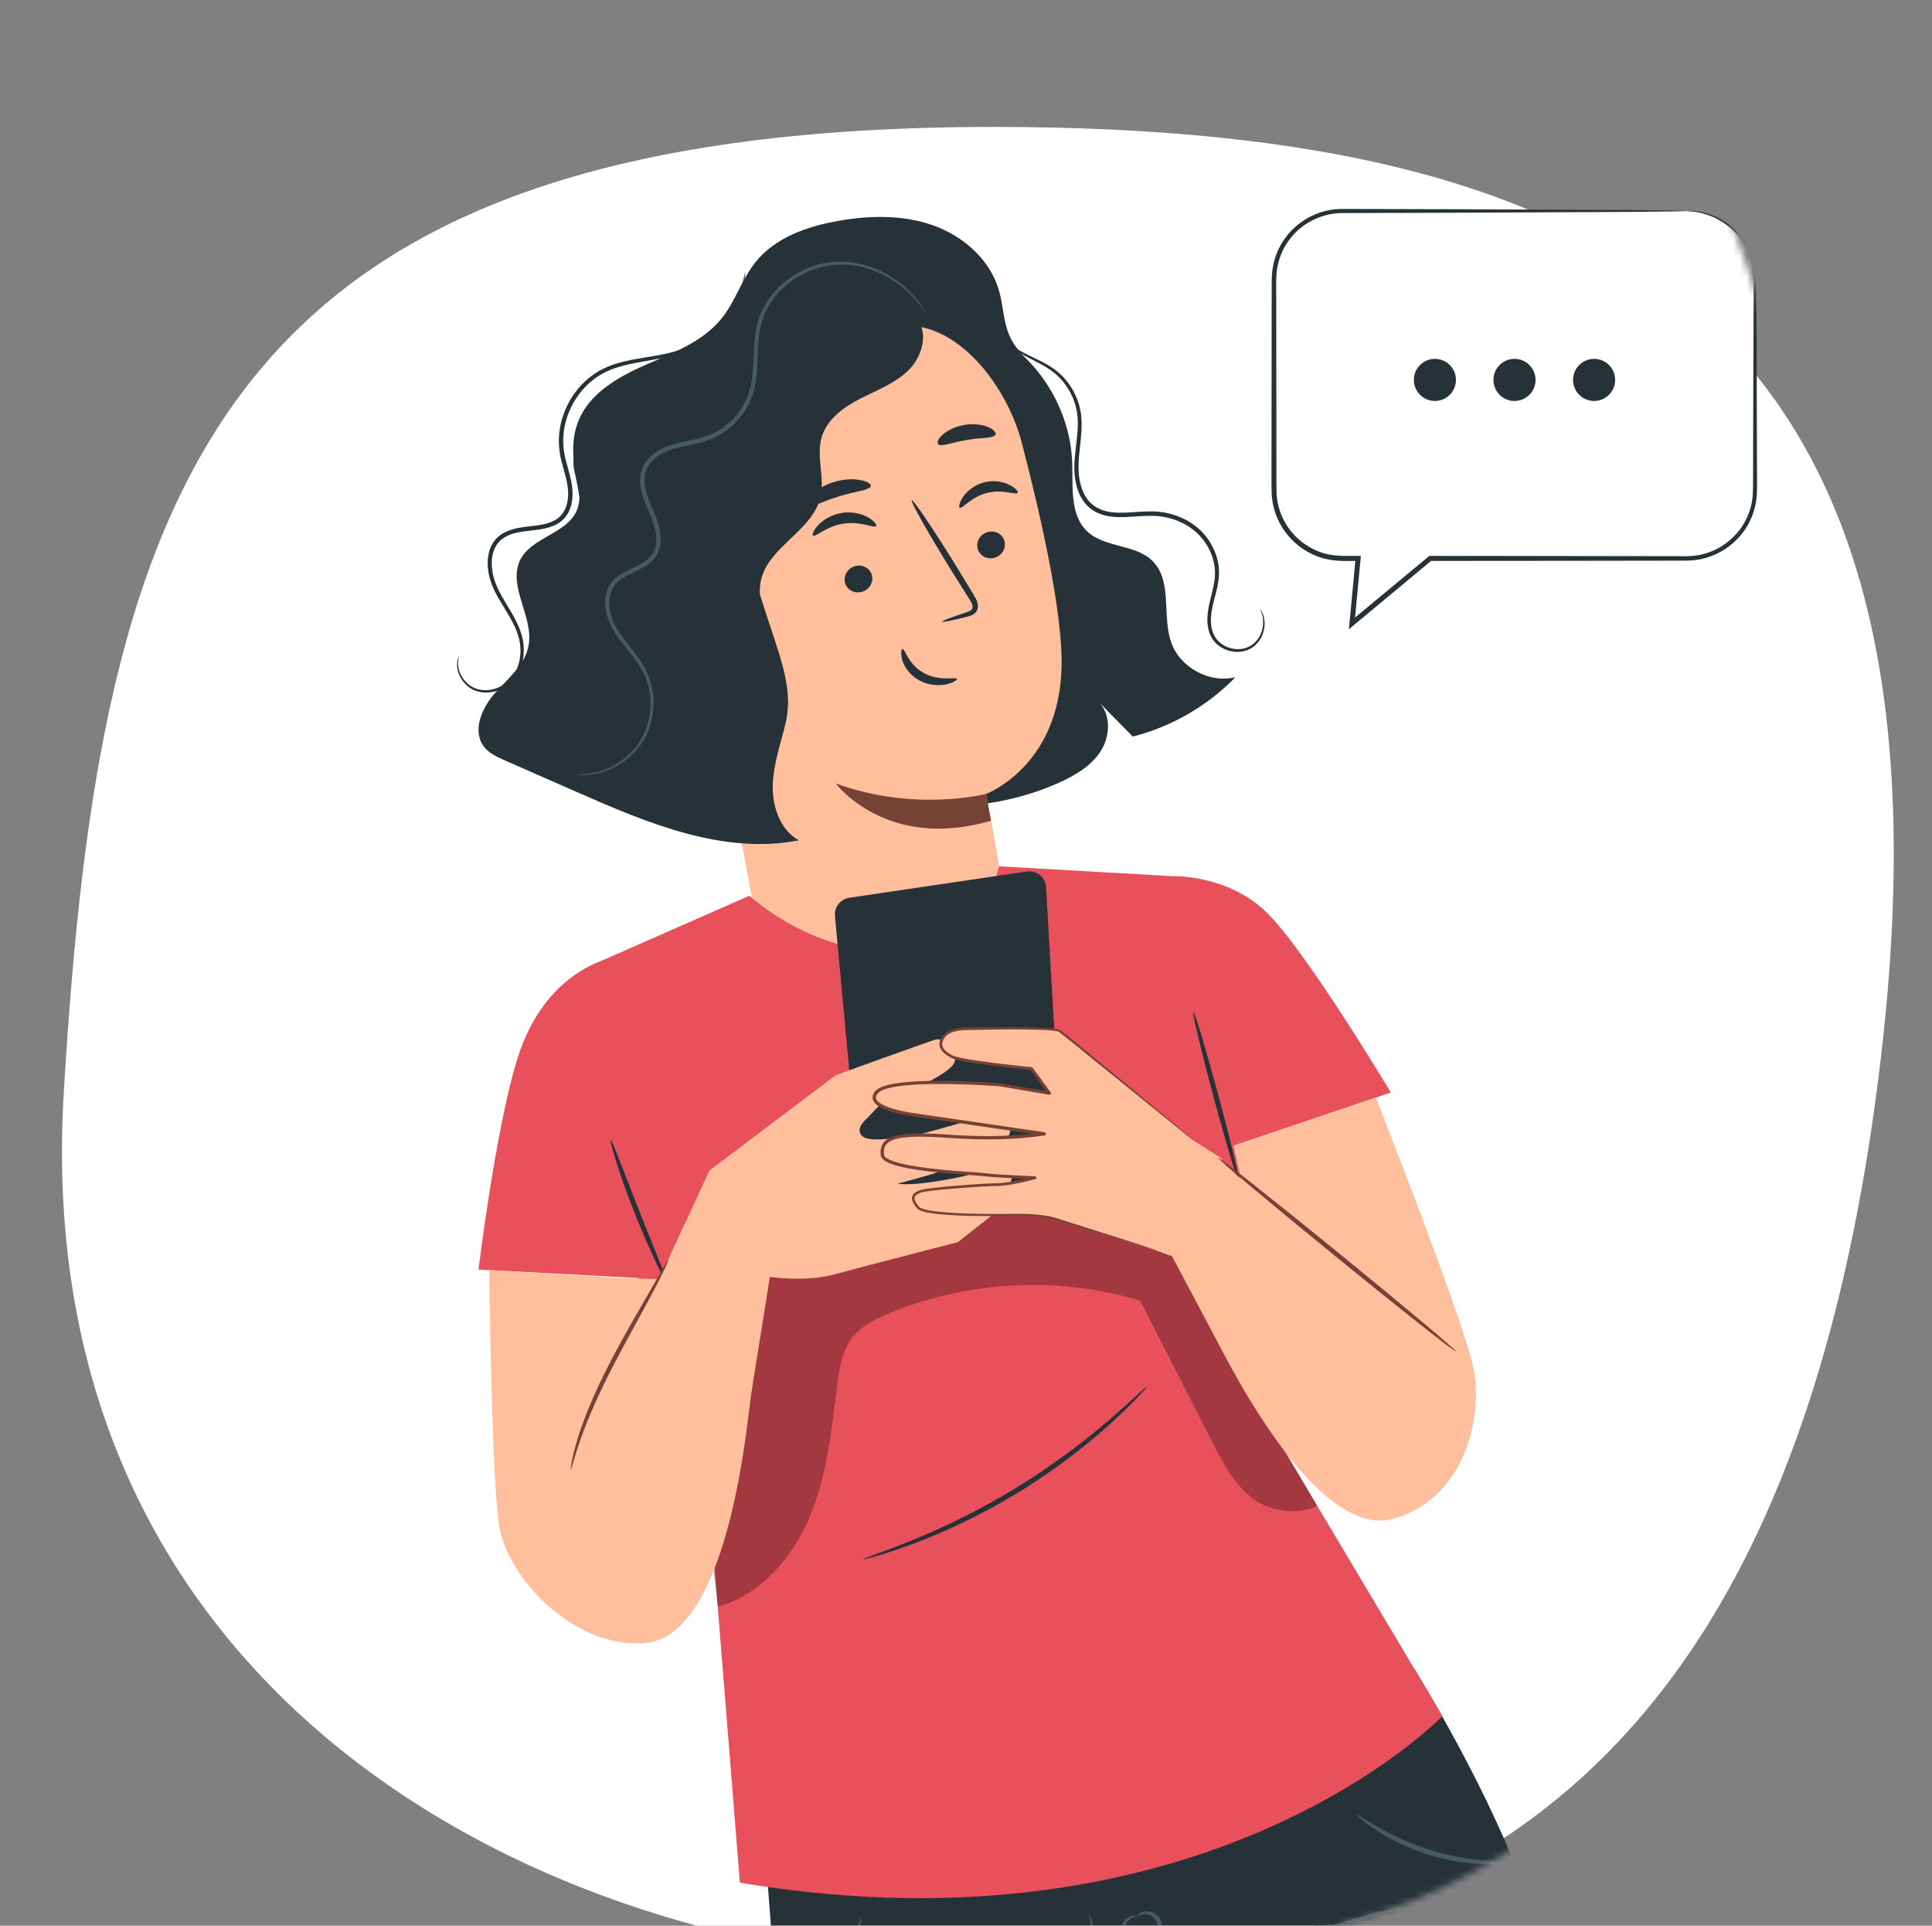 <svg width="297" height="296" viewBox="0 0 297 296" fill="none" xmlns="http://www.w3.org/2000/svg">
<rect x="0" y="0" width="297" height="296" fill="#808080" stroke="none"/>
<g clip-path="url(#clip0_830_10539)">
<path d="M152.974 19.51C33.201 19.431 15.398 74.252 9.799 167.989C4.201 261.727 85.535 302.414 153.972 302.143C222.408 301.873 276.127 273.863 289.169 162.375C302.21 50.888 249.072 19.571 152.974 19.51Z" fill="white"/>
<mask id="mask0_830_10539" style="mask-type:alpha" maskUnits="userSpaceOnUse" x="5" y="-82" width="281" height="384">
<path d="M140.369 -81.685C21.248 -81.763 11.097 83.306 5.528 176.701C-0.04 270.097 83.266 301.91 151.329 301.641C225.525 302.281 270.406 282.189 283.376 171.107C296.347 60.026 235.944 -81.624 140.369 -81.685Z" fill="white"/>
</mask>
<g mask="url(#mask0_830_10539)">
<path d="M259.29 32.428H206.353C200.548 32.428 195.844 37.133 195.844 42.937V75.324C195.844 81.127 200.549 85.833 206.353 85.833H208.781L207.839 95.819L219.862 85.833H259.29C265.093 85.833 269.799 81.127 269.799 75.324V42.937C269.799 37.133 265.093 32.428 259.29 32.428Z" fill="white"/>
<path d="M259.287 32.428C259.287 32.416 259.462 32.413 259.811 32.419C260.159 32.407 260.673 32.459 261.348 32.562C262.664 32.803 264.695 33.436 266.624 35.235C267.577 36.128 268.482 37.311 269.125 38.782C269.773 40.249 270.04 42.034 269.994 43.882C270.01 47.586 270.028 51.807 270.049 56.491C270.062 61.183 270.079 66.337 270.095 71.893C270.08 73.293 270.144 74.676 270.064 76.161C269.956 77.638 269.538 79.12 268.814 80.473C267.365 83.172 264.646 85.303 261.44 85.956C259.817 86.284 258.197 86.144 256.59 86.18C254.97 86.183 253.329 86.184 251.67 86.187C248.349 86.192 244.949 86.196 241.48 86.201C234.537 86.207 227.312 86.212 219.86 86.218L220.105 86.131C216.266 89.322 212.208 92.693 208.084 96.121L207.363 96.721L207.451 95.788C207.605 94.16 207.77 92.407 207.937 90.647C208.093 88.987 208.25 87.335 208.394 85.801L208.78 86.226C207.718 86.21 206.708 86.262 205.615 86.189C204.54 86.111 203.468 85.903 202.47 85.501C200.458 84.744 198.712 83.365 197.486 81.644C196.257 79.922 195.55 77.849 195.483 75.769C195.441 73.731 195.473 71.76 195.465 69.78C195.474 61.886 195.482 54.281 195.489 47.044C195.491 46.14 195.492 45.24 195.494 44.348C195.492 43.464 195.48 42.564 195.581 41.65C195.817 39.85 196.46 38.115 197.502 36.685C199.541 33.773 202.96 32.121 206.266 32.12C212.684 32.134 218.657 32.149 224.109 32.163C234.975 32.215 243.761 32.255 249.871 32.285C252.876 32.316 255.223 32.34 256.858 32.356C257.628 32.373 258.229 32.385 258.673 32.394C259.078 32.402 259.287 32.416 259.287 32.428C259.287 32.441 259.077 32.453 258.669 32.467C258.225 32.475 257.623 32.489 256.854 32.504C255.218 32.52 252.873 32.544 249.866 32.575C243.755 32.603 234.971 32.645 224.104 32.697C218.654 32.714 212.683 32.73 206.267 32.749C203.154 32.766 199.952 34.331 198.047 37.071C197.074 38.414 196.479 40.042 196.263 41.727C196.109 43.401 196.225 45.251 196.192 47.039C196.199 54.276 196.208 61.88 196.216 69.775C196.226 71.743 196.198 73.757 196.241 75.735C196.305 77.671 196.963 79.595 198.107 81.194C199.248 82.793 200.874 84.074 202.741 84.775C204.607 85.566 206.659 85.446 208.775 85.447H209.201L209.161 85.87C209.016 87.404 208.86 89.055 208.704 90.716C208.537 92.476 208.372 94.228 208.218 95.856L207.585 95.521C211.712 92.096 215.771 88.728 219.612 85.539L219.719 85.451H219.857C227.308 85.457 234.534 85.463 241.477 85.469C244.946 85.474 248.346 85.478 251.667 85.483C253.327 85.486 254.967 85.487 256.587 85.49C258.212 85.463 259.818 85.597 261.305 85.297C264.311 84.695 266.875 82.704 268.251 80.171C268.936 78.901 269.337 77.507 269.444 76.115C269.528 74.724 269.472 73.273 269.495 71.894C269.511 66.338 269.528 61.184 269.541 56.492C269.562 51.809 269.58 47.587 269.595 43.884C269.657 42.037 269.42 40.359 268.813 38.914C268.208 37.482 267.346 36.32 266.432 35.434C264.582 33.649 262.608 32.983 261.316 32.702C260 32.434 259.284 32.484 259.287 32.428Z" fill="#263238"/>
<path d="M223.818 58.397C223.818 60.184 222.369 61.633 220.582 61.633C218.795 61.633 217.346 60.184 217.346 58.397C217.346 56.61 218.795 55.161 220.582 55.161C222.369 55.161 223.818 56.61 223.818 58.397Z" fill="#263238"/>
<path d="M236.054 58.397C236.054 60.184 234.605 61.633 232.818 61.633C231.031 61.633 229.582 60.184 229.582 58.397C229.582 56.61 231.031 55.161 232.818 55.161C234.605 55.161 236.054 56.61 236.054 58.397Z" fill="#263238"/>
<path d="M248.292 58.397C248.292 60.184 246.843 61.633 245.056 61.633C243.269 61.633 241.82 60.184 241.82 58.397C241.82 56.61 243.269 55.161 245.056 55.161C246.843 55.161 248.292 56.61 248.292 58.397Z" fill="#263238"/>
<path d="M153.627 51.855C160.194 55.904 164.532 63.348 164.821 71.058C164.961 74.803 164.425 79.157 167.167 81.712C169.88 84.242 174.565 83.62 177.187 86.242C180.275 89.329 178.599 94.647 180.052 98.766C181.416 102.632 185.94 105.075 189.921 104.096C185.63 108.509 180.1 111.705 174.134 113.219C172.355 111.409 170.577 109.598 168.797 107.786C170.8 109.672 170.715 113.057 169.254 115.389C167.793 117.721 165.293 119.188 162.783 120.315C150.789 125.698 136.254 125.022 124.812 118.551" fill="#263238"/>
<path d="M87.622 92.689C88.224 89.736 89.481 86.92 89.77 83.919C90.389 77.473 86.508 70.743 88.907 64.727C90.615 60.446 95.017 57.938 99.239 56.086C103.461 54.235 108.026 52.55 110.92 48.962C113.042 46.33 114.031 42.928 116.144 40.289C119.156 36.529 124.044 34.809 128.787 33.965C133.658 33.098 138.785 32.986 143.447 34.642C148.108 36.3 152.242 39.942 153.587 44.704C154.242 47.026 154.237 49.538 155.246 51.73C156.353 54.139 158.546 55.862 160.027 58.062C163.159 62.711 162.538 69.528 158.615 73.534L129.945 120.92C123.177 124.407 105.662 123.149 99.591 118.555C93.522 113.961 86.103 100.149 87.622 92.689Z" fill="#263238"/>
<path d="M157.091 68.112C154.566 58.394 145.708 47.587 136.108 50.524L106.998 64.191C104.081 65.083 102.331 68.058 102.972 71.041L116.585 143.212C116.538 143.233 118.11 143.604 116.585 143.212C116.189 143.111 115.899 143.575 116.167 143.884C120.412 148.746 140.239 169.853 157.118 160.768C160.89 158.738 155.09 146.786 155.02 142.119L153.136 130.394C152.052 124.422 151.577 121.978 151.592 122.032C151.592 122.032 163.755 117.51 163.182 100.608C162.897 92.2 159.898 78.908 157.091 68.112Z" fill="#FFBF9D"/>
<path d="M154.431 83.241C154.685 84.345 153.962 85.469 152.814 85.756C151.668 86.042 150.532 85.384 150.278 84.281C150.023 83.177 150.747 82.052 151.892 81.766C153.04 81.477 154.176 82.138 154.431 83.241Z" fill="#263238"/>
<path d="M134.048 88.48C134.303 89.584 133.579 90.708 132.431 90.996C131.286 91.281 130.149 90.623 129.895 89.52C129.64 88.416 130.364 87.291 131.509 87.005C132.657 86.717 133.793 87.379 134.048 88.48Z" fill="#263238"/>
<path d="M156.442 75.744C156.256 76.16 154.138 75.138 151.708 75.783C149.27 76.386 147.887 78.305 147.528 78.028C147.355 77.909 147.472 77.217 148.066 76.358C148.649 75.504 149.778 74.526 151.296 74.137C152.813 73.75 154.266 74.063 155.181 74.534C156.114 75.003 156.539 75.555 156.442 75.744Z" fill="#263238"/>
<path d="M134.687 80.862C134.437 81.254 132.331 80.067 129.687 80.487C127.036 80.865 125.329 82.625 124.987 82.324C124.822 82.192 125.029 81.525 125.77 80.733C126.497 79.945 127.813 79.087 129.463 78.837C131.113 78.59 132.607 79.025 133.512 79.565C134.434 80.107 134.812 80.686 134.687 80.862Z" fill="#263238"/>
<path d="M144.847 95.553C144.812 95.427 146.17 94.911 148.394 94.177C148.96 94.006 149.485 93.784 149.506 93.372C149.561 92.928 149.199 92.352 148.788 91.734C147.974 90.441 147.122 89.084 146.227 87.664C142.64 81.859 139.923 77.04 140.159 76.897C140.394 76.754 143.493 81.344 147.079 87.15C147.948 88.584 148.781 89.951 149.573 91.26C149.92 91.874 150.44 92.547 150.312 93.47C150.24 93.931 149.877 94.328 149.525 94.499C149.177 94.683 148.852 94.752 148.571 94.825C146.301 95.394 144.881 95.68 144.847 95.553Z" fill="#263238"/>
<path d="M151.583 122.031C151.583 122.031 140.688 124.88 128.486 120.428C128.486 120.428 136.236 130.867 152.351 126.153L151.583 122.031Z" fill="#754235"/>
<path d="M138.735 99.752C139.099 99.659 139.58 102.115 142.02 103.451C144.458 104.794 147.024 104.01 147.109 104.35C147.173 104.497 146.619 104.94 145.518 105.184C144.442 105.431 142.79 105.389 141.298 104.572C139.808 103.751 138.98 102.432 138.701 101.44C138.408 100.432 138.564 99.769 138.735 99.752Z" fill="#263238"/>
<path d="M133.874 74.696C133.77 75.355 131.454 75.501 128.862 76.336C126.251 77.119 124.262 78.311 123.802 77.826C123.593 77.593 123.854 76.942 124.604 76.178C125.347 75.417 126.607 74.586 128.166 74.101C129.727 73.617 131.234 73.588 132.278 73.794C133.329 73.998 133.913 74.387 133.874 74.696Z" fill="#263238"/>
<path d="M153.024 66.824C152.668 67.426 150.784 67.238 148.637 67.628C146.478 67.953 144.747 68.741 144.225 68.284C143.991 68.059 144.177 67.488 144.875 66.848C145.562 66.212 146.792 65.563 148.272 65.316C149.752 65.071 151.118 65.29 151.965 65.671C152.824 66.054 153.176 66.535 153.024 66.824Z" fill="#263238"/>
<path d="M100.573 67.341C101.829 64.814 104.435 63.287 106.936 61.977C117.716 56.321 129.17 51.956 140.979 49.003C142.755 51.292 141.761 54.802 139.713 56.853C137.667 58.905 134.853 59.946 132.272 61.265C129.691 62.584 127.106 64.456 126.302 67.239C125.446 70.201 126.829 73.431 126.122 76.43C124.907 81.592 118.174 83.988 116.989 89.155C116.092 93.064 118.728 96.812 119.727 100.696C120.859 105.098 119.747 110.016 116.833 113.504C114.533 116.254 111.159 118.037 107.612 118.515C105.153 104.387 102.693 90.26 100.235 76.134C99.725 73.193 99.243 70.015 100.573 67.341Z" fill="#263238"/>
<path d="M76.063 106.569C78.078 104.297 80.692 102.231 81.255 99.248C82.076 94.903 78.139 90.361 79.869 86.291C81.446 82.579 87.297 82.083 88.726 78.313C89.843 75.367 87.91 73.098 88.174 70.593C88.439 68.088 91.657 65.548 94.175 65.554L116.84 91.465C119.732 100.699 122.125 105.516 120.734 111.275C119.972 114.433 118.861 117.553 118.794 120.801C118.727 124.049 119.961 127.578 122.793 129.17C111.287 131.417 99.703 126.594 88.969 121.876C85.182 120.211 81.395 118.548 77.609 116.883C76.426 116.363 75.193 115.805 74.404 114.783C72.548 112.38 74.049 108.84 76.063 106.569Z" fill="#263238"/>
<path d="M88.348 119.061C88.348 119.061 88.778 119.169 89.617 119.157C90.449 119.145 91.703 119.039 93.204 118.484C94.692 117.936 96.458 116.939 97.936 115.187C99.418 113.459 100.478 110.905 100.475 108.016C100.469 106.576 100.198 105.062 99.582 103.606C98.959 102.143 97.957 100.834 96.928 99.539C95.91 98.239 94.809 96.912 94.188 95.317C93.576 93.752 93.351 91.834 94.243 90.321C95.137 88.784 97.059 88.212 98.794 87.268C99.668 86.796 100.55 86.119 101.059 85.149C101.568 84.183 101.649 83.054 101.507 82.012C101.238 79.888 100.108 78.049 99.49 76.115C99.177 75.147 98.986 74.13 99.129 73.151C99.266 72.173 99.769 71.272 100.533 70.603C102.072 69.212 104.189 68.775 106.226 68.358C108.28 67.971 110.392 67.254 112.009 65.906C113.651 64.611 114.889 62.881 115.593 60.995C116.286 59.089 116.388 57.115 116.464 55.256C116.534 53.392 116.579 51.581 117.002 49.904C117.425 48.235 118.244 46.734 119.259 45.473C121.344 42.974 124.166 41.447 126.875 40.91C129.601 40.36 132.182 40.803 134.24 41.58C136.316 42.357 137.926 43.452 139.105 44.472C141.465 46.551 142.246 48.181 142.326 48.116C142.337 48.11 142.287 48.012 142.18 47.827C142.069 47.645 141.924 47.359 141.68 47.021C141.218 46.327 140.451 45.35 139.279 44.274C138.109 43.206 136.489 42.055 134.374 41.224C132.277 40.393 129.624 39.897 126.781 40.438C123.964 40.968 121.023 42.518 118.823 45.114C117.751 46.424 116.878 47.997 116.421 49.758C115.968 51.519 115.916 53.376 115.837 55.231C115.757 57.083 115.639 58.989 114.984 60.77C114.317 62.54 113.145 64.169 111.595 65.385C110.057 66.651 108.135 67.306 106.085 67.697C104.069 68.115 101.799 68.551 100.076 70.1C99.217 70.846 98.608 71.923 98.455 73.056C98.292 74.191 98.514 75.308 98.842 76.323C99.509 78.369 100.6 80.15 100.843 82.102C100.974 83.06 100.897 84.034 100.472 84.844C100.047 85.654 99.305 86.248 98.474 86.701C97.649 87.167 96.745 87.526 95.89 88.011C95.039 88.482 94.205 89.124 93.701 90.002C92.675 91.785 92.975 93.877 93.628 95.536C94.312 97.25 95.46 98.598 96.484 99.89C97.522 101.177 98.498 102.437 99.098 103.814C99.697 105.193 99.971 106.637 99.991 108.018C100.024 110.791 99.04 113.257 97.64 114.942C96.242 116.655 94.546 117.662 93.106 118.235C90.163 119.358 88.326 118.941 88.348 119.061Z" fill="#455A64"/>
<path d="M70.554 100.834C70.554 100.834 70.355 101.145 70.28 101.828C70.203 102.498 70.346 103.573 71.111 104.649C71.501 105.171 72.042 105.698 72.778 106.04C73.507 106.381 74.402 106.538 75.335 106.416C77.186 106.222 79.236 104.858 80.049 102.6C80.466 101.495 80.615 100.24 80.469 98.965C80.319 97.683 79.839 96.422 79.211 95.222C78 92.815 76.045 90.559 75.671 87.627C75.475 86.208 75.631 84.624 76.559 83.48C77.473 82.312 79.041 81.872 80.628 81.675C82.213 81.438 83.972 81.441 85.596 80.575C86.391 80.14 87.075 79.435 87.462 78.596C87.86 77.759 88.01 76.84 88.016 75.936C88.022 74.1 87.401 72.435 87.002 70.821C86.558 69.211 86.473 67.585 86.719 66.005C87.219 62.852 88.971 60.051 91.307 58.29C93.649 56.482 96.543 55.983 99.149 55.523C101.774 55.079 104.306 54.619 106.365 53.517C108.431 52.463 110.022 51.046 111.191 49.644C112.375 48.244 113.124 46.837 113.62 45.656C114.593 43.264 114.578 41.811 114.578 41.811C114.493 41.79 114.406 43.234 113.377 45.55C112.853 46.695 112.086 48.053 110.903 49.396C109.735 50.744 108.163 52.093 106.151 53.087C104.152 54.123 101.694 54.544 99.055 54.966C96.448 55.405 93.441 55.882 90.932 57.788C88.454 59.637 86.603 62.568 86.062 65.9C85.794 67.558 85.889 69.33 86.347 70.986C86.759 72.64 87.349 74.265 87.337 75.931C87.359 77.587 86.694 79.243 85.269 79.982C83.87 80.744 82.165 80.777 80.539 81.014C78.929 81.216 77.13 81.69 76.052 83.073C74.971 84.431 74.836 86.198 75.052 87.712C75.26 89.258 75.89 90.678 76.612 91.916C77.327 93.167 78.095 94.316 78.713 95.484C79.336 96.644 79.797 97.837 79.951 99.029C80.101 100.222 79.975 101.4 79.601 102.432C78.874 104.536 77.011 105.817 75.287 106.039C74.426 106.17 73.594 106.042 72.915 105.745C72.233 105.448 71.71 104.971 71.326 104.49C70.572 103.498 70.389 102.483 70.42 101.835C70.444 101.177 70.592 100.845 70.554 100.834Z" fill="#263238"/>
<path d="M193.741 93.673C193.633 93.678 194.498 94.714 194.053 96.714C193.822 97.657 193.192 98.846 191.922 99.441C190.687 100.029 188.856 99.895 187.526 98.767C186.862 98.215 186.416 97.388 186.247 96.45C186.075 95.512 186.148 94.491 186.352 93.46C186.742 91.423 187.754 89.139 187.267 86.598C186.841 84.129 185.286 81.73 182.962 80.293C181.81 79.57 180.498 79.063 179.123 78.804C177.741 78.529 176.308 78.597 174.917 78.686C173.523 78.774 172.155 78.895 170.853 78.73C169.561 78.573 168.344 78.059 167.504 77.147C166.663 76.238 166.203 75.04 165.978 73.841C165.752 72.632 165.76 71.416 165.866 70.225C166.075 67.85 166.51 65.515 166.125 63.311C165.756 61.119 164.691 59.256 163.4 57.907C162.103 56.53 160.544 55.776 159.247 55.146C157.934 54.519 156.814 53.977 155.98 53.404C154.276 52.272 153.873 51.115 153.795 51.178C153.785 51.184 153.81 51.249 153.868 51.376C153.934 51.498 154.005 51.697 154.166 51.918C154.45 52.382 154.985 53.009 155.826 53.62C156.659 54.244 157.783 54.83 159.076 55.486C160.361 56.148 161.84 56.908 163.047 58.236C164.255 59.542 165.241 61.329 165.565 63.399C165.908 65.478 165.473 67.744 165.239 70.169C165.123 71.381 165.101 72.672 165.336 73.957C165.568 75.235 166.057 76.557 167.011 77.598C167.964 78.648 169.369 79.231 170.762 79.398C172.167 79.577 173.57 79.449 174.957 79.364C176.345 79.275 177.699 79.212 178.994 79.468C180.29 79.71 181.523 80.183 182.603 80.856C184.778 82.189 186.23 84.414 186.646 86.706C187.121 89.025 186.193 91.212 185.795 93.352C185.594 94.428 185.524 95.517 185.728 96.547C185.923 97.573 186.451 98.523 187.213 99.132C188.727 100.367 190.724 100.464 192.084 99.782C193.481 99.082 194.105 97.776 194.31 96.77C194.525 95.733 194.339 94.902 194.149 94.394C193.945 93.886 193.741 93.673 193.741 93.673Z" fill="#263238"/>
<path d="M217.425 256.525C217.425 256.525 229.28 275.567 234.807 291.775C240.333 307.982 238.112 347.668 238.112 347.668L180.253 353.334L178.484 337.744L176.662 353.002L115.211 355.55L119.732 312.347L117.257 279.348L217.425 256.525Z" fill="#263238"/>
<path d="M167.4 294.13C167.607 294.078 170.257 303.798 173.317 315.837C176.379 327.882 178.692 337.686 178.485 337.738C178.278 337.79 175.627 328.072 172.565 316.028C169.507 303.988 167.193 294.184 167.4 294.13Z" fill="#455A64"/>
<path d="M215.83 293.208C215.855 293.329 213.905 293.795 210.81 294.727C207.717 295.655 203.496 297.116 199.015 299.157C194.537 301.21 190.67 303.445 187.943 305.177C185.213 306.905 183.584 308.076 183.51 307.978C183.477 307.934 183.849 307.596 184.554 307.02C185.252 306.438 186.306 305.649 187.641 304.719C190.308 302.859 194.171 300.523 198.693 298.453C203.217 296.391 207.512 294.998 210.663 294.2C212.238 293.798 213.525 293.52 214.423 293.372C215.319 293.216 215.82 293.156 215.83 293.208Z" fill="#455A64"/>
<path d="M232.818 286.269C232.827 286.356 231.38 286.607 229.011 286.594C226.647 286.585 223.361 286.223 219.888 285.176C216.418 284.12 213.482 282.598 211.51 281.295C209.531 279.994 208.466 278.981 208.522 278.914C208.659 278.689 213.264 282.403 220.113 284.433C226.936 286.542 232.829 286.006 232.818 286.269Z" fill="#455A64"/>
<path d="M132.374 294.893C132.459 294.899 132.457 295.9 131.821 297.347C131.208 298.797 129.877 300.565 128.09 302.118C126.303 303.668 124.56 304.854 123.366 305.786C122.158 306.703 121.448 307.323 121.368 307.244C121.293 307.175 121.875 306.407 123.015 305.364C124.139 304.309 125.843 303.041 127.579 301.534C129.311 300.027 130.627 298.415 131.331 297.103C132.054 295.798 132.249 294.866 132.374 294.893Z" fill="#455A64"/>
<path d="M174.773 294.622C174.739 294.602 174.819 294.34 175.209 294.075C175.59 293.807 176.327 293.658 177.124 293.955C177.517 294.102 177.933 294.364 178.234 294.798C178.546 295.234 178.673 295.795 178.634 296.37C178.536 297.514 177.748 298.662 176.511 299.149C175.272 299.609 173.914 299.311 173.069 298.528C172.643 298.142 172.375 297.619 172.304 297.098C172.241 296.578 172.362 296.108 172.541 295.73C172.908 294.966 173.537 294.559 173.994 294.48C174.457 294.392 174.698 294.518 174.689 294.555C174.685 294.62 174.441 294.611 174.086 294.768C173.735 294.912 173.282 295.307 173.045 295.944C172.792 296.579 172.864 297.435 173.55 297.996C174.191 298.558 175.297 298.781 176.234 298.424C177.169 298.068 177.827 297.147 177.924 296.3C178.046 295.423 177.534 294.735 176.91 294.459C176.298 294.165 175.698 294.197 175.349 294.343C174.987 294.483 174.823 294.665 174.773 294.622Z" fill="#455A64"/>
<path d="M92.49 147.674L115.2 137.687C115.2 137.687 128.079 149.662 142.985 145.074C151.688 142.396 153.581 133.16 153.581 133.16L180.165 134.673L191.734 185.227L192.109 214.04L221.747 263.773C221.747 263.773 185.578 301.449 113.742 289.393L109.221 233.129C109.221 233.129 98.168 202.988 97.666 192.94C97.165 182.893 97.666 170.837 97.666 170.837L92.49 147.674Z" fill="#E8505B"/>
<path d="M176.264 213.179C176.302 213.217 175.827 213.762 174.935 214.716C174.051 215.678 172.703 217.006 170.98 218.585C167.54 221.746 162.467 225.794 156.366 229.514C150.256 233.222 144.326 235.863 139.937 237.464C137.742 238.268 135.944 238.854 134.684 239.196C133.425 239.549 132.724 239.72 132.709 239.668C132.694 239.617 133.366 239.349 134.591 238.909C135.82 238.48 137.585 237.817 139.741 236.952C144.056 235.229 149.9 232.529 155.964 228.851C162.017 225.161 167.102 221.215 170.617 218.175C172.377 216.658 173.777 215.397 174.722 214.503C175.678 213.616 176.225 213.142 176.264 213.179Z" fill="#263238"/>
<g opacity="0.3">
<path d="M202.488 231.455C199.356 233.029 194.81 232.288 192.147 230.009C189.485 227.731 187.827 224.525 186.234 221.402C182.584 214.248 178.934 207.095 175.284 199.941C162.574 196.088 148.518 196.848 136.297 202.048C134.434 202.842 132.555 203.777 131.246 205.323C129.431 207.465 128.994 210.418 128.653 213.206C127.824 219.973 127.103 226.866 124.469 233.153C121.835 239.44 116.923 245.16 110.35 246.969L106.773 216.458L116.728 192.226L164.646 183.347L184.462 190.787L197.913 223.621L202.488 231.455Z" fill="black"/>
</g>
<path d="M95.233 146.942C95.233 146.942 83.925 148.158 79.417 163.104C76.11 174.07 73.561 195.146 73.561 195.146L101.367 196.626V169.787L95.233 146.942Z" fill="#E8505B"/>
<path d="M180.165 134.675C180.165 134.675 188.538 134.355 194.578 140.119C200.618 145.884 213.807 167.932 213.807 167.932L186.979 176.996L178.381 150.278L180.165 134.675Z" fill="#E8505B"/>
<path d="M93.873 175.228C93.977 175.194 94.482 176.414 95.253 178.397C96.133 180.656 97.148 183.264 98.269 186.142C99.42 189.01 100.461 191.608 101.363 193.858C102.156 195.834 102.622 197.068 102.522 197.114C102.427 197.158 101.785 196.003 100.862 194.078C99.938 192.154 98.745 189.457 97.547 186.428C96.351 183.399 95.377 180.616 94.735 178.581C94.095 176.545 93.775 175.263 93.873 175.228Z" fill="#263238"/>
<path d="M183.458 155.605C183.665 155.55 185.383 161.269 187.298 168.38C189.212 175.492 190.597 181.301 190.39 181.358C190.183 181.413 188.464 175.695 186.549 168.582C184.636 161.47 183.251 155.66 183.458 155.605Z" fill="#263238"/>
<path d="M128.35 140.748L132.091 181.075C132.218 182.442 133.454 183.448 134.874 183.339L160.799 181.379C162.234 181.27 163.327 180.067 163.248 178.682L160.799 136.294C160.714 134.817 159.336 133.742 157.816 133.966L130.6 137.987C129.215 138.193 128.227 139.406 128.35 140.748Z" fill="#263238"/>
<path d="M143.767 159.809C143.086 159.983 128.475 165.268 128.475 165.268L109.054 179.924L101.365 196.625L115.533 213.878L118.353 196.275C118.353 196.275 123.839 197.112 128.362 195.865C132.884 194.62 147.246 190.936 147.246 190.936L154.038 185.587C154.038 185.587 155.766 181.363 155.577 180.31C155.388 179.257 154.067 178.188 152.685 179.306C151.304 180.423 140.832 182.518 138.016 181.936C138.016 181.936 153.15 178.124 154.688 175.353C156.225 172.581 155.229 170.803 152.821 171.235C150.413 171.667 141.882 174.501 139.216 174.761C136.551 175.022 133.267 175.61 132.384 174.463C131.501 173.317 133.282 171.91 133.282 171.91L135.751 169.292C135.751 169.292 146.577 165.393 146.818 162.958C147.059 160.524 144.836 159.535 143.767 159.809Z" fill="#FFBF9D"/>
<path d="M148.754 158.147C148.754 158.147 161.918 157.849 162.867 158.484C163.815 159.116 183.345 175.239 183.345 175.239L187.907 178.134L180.169 193.097L177.914 192.277C177.914 192.277 163.766 187.851 162.144 187.339C160.523 186.826 157.306 186.732 157.306 186.732C157.306 186.732 142.355 187.138 141.11 185.62C139.864 184.103 140.335 183.617 141.365 183.165C142.397 182.712 151.274 182.106 153.277 182.101C155.28 182.097 159.072 181.062 159.072 181.062C159.072 181.062 152.784 180.789 151.333 180.573C149.883 180.357 135.822 179.874 135.62 177.5C135.417 175.126 136.953 173.975 145.822 174.662C154.691 175.35 160.503 174.312 160.503 174.312L140.643 171.378C140.643 171.378 132.677 170.397 134.731 167.886C136.784 165.375 153.725 166.757 153.725 166.757L161.333 168.071L158.568 164.282C158.568 164.282 147.889 163.204 146.412 162.46C144.583 161.539 144.154 160.458 145.188 159.239C146.22 158.023 148.754 158.147 148.754 158.147Z" fill="#FFBF9D"/>
<path d="M211.496 168.711L189.654 176.124L190.747 181.221L186.417 177.185L180.164 193.098C180.164 193.098 185.086 202.309 187.757 207.407C194.911 221.058 205.229 235.92 214.164 233.464C224.883 230.52 228.117 218.225 226.482 210.211C224.993 202.922 211.496 168.711 211.496 168.711Z" fill="#FFBF9D"/>
<path d="M75.203 195.233L95.274 196.455L101.367 196.626L105.327 187.937L116.996 202.827C116.996 202.827 115.609 213.178 114.892 218.888C112.969 234.178 108.505 251.711 99.276 252.541C88.205 253.534 77.991 242.538 76.718 234.458C75.558 227.109 75.203 195.233 75.203 195.233Z" fill="#FFBF9D"/>
<path d="M183.349 175.178C183.349 175.178 183.175 175.01 182.816 174.702C182.44 174.383 181.908 173.933 181.217 173.35C179.786 172.158 177.704 170.426 175.036 168.205C172.336 165.984 169.045 163.276 165.233 160.139C164.752 159.751 164.262 159.356 163.764 158.954C163.516 158.754 163.262 158.553 162.993 158.352C162.652 158.159 162.286 158.141 161.956 158.089C160.603 157.953 159.213 157.925 157.784 157.897C154.923 157.855 151.903 157.88 148.734 157.941H148.749C147.95 157.925 147.148 158.005 146.355 158.265C145.963 158.399 145.571 158.586 145.241 158.875C144.912 159.177 144.672 159.514 144.514 159.935C144.35 160.349 144.391 160.853 144.612 161.244C144.833 161.636 145.166 161.931 145.515 162.177C145.877 162.416 146.221 162.637 146.67 162.783C147.09 162.909 147.509 163.002 147.93 163.085C151.306 163.706 154.856 164.09 158.533 164.486L158.369 164.394C159.225 165.566 160.174 166.864 161.136 168.181L161.377 167.817C158.997 167.408 156.408 166.961 153.769 166.507L153.747 166.504C150.544 166.269 147.26 166.12 143.895 166.133C142.213 166.148 140.51 166.194 138.791 166.383C137.932 166.482 137.07 166.607 136.211 166.848C135.783 166.973 135.351 167.116 134.948 167.386C134.541 167.664 134.208 168.063 134.142 168.596C134.086 169.159 134.471 169.6 134.826 169.872C135.198 170.154 135.606 170.353 136.019 170.526C136.848 170.864 137.709 171.091 138.578 171.281C140.328 171.649 142.099 171.828 143.863 172.112C147.405 172.63 150.996 173.156 154.625 173.688C156.59 173.975 158.54 174.261 160.469 174.542L160.467 174.039C155.913 174.712 151.319 174.742 146.883 174.477C144.662 174.334 142.438 174.152 140.227 174.252C139.125 174.31 138.005 174.401 136.936 174.837C136.413 175.055 135.883 175.421 135.617 175.967C135.353 176.518 135.326 177.066 135.405 177.641C135.48 178 135.737 178.218 135.964 178.383C136.199 178.553 136.449 178.678 136.701 178.782C137.204 178.996 137.718 179.15 138.233 179.279C139.263 179.543 140.298 179.713 141.327 179.866C143.387 180.164 145.427 180.346 147.436 180.5C148.439 180.572 149.434 180.642 150.422 180.713C151.389 180.782 152.381 180.929 153.352 180.971C155.297 181.096 157.205 181.184 159.076 181.264L159.029 180.828C156.902 181.369 154.791 181.903 152.694 181.888C150.569 181.975 148.507 182.125 146.493 182.296C145.487 182.384 144.493 182.476 143.513 182.596C143.023 182.655 142.537 182.721 142.051 182.803C141.808 182.85 141.564 182.895 141.301 182.99C141.076 183.091 140.848 183.202 140.633 183.361C140.42 183.511 140.221 183.773 140.193 184.065C140.161 184.354 140.255 184.604 140.358 184.823C140.462 185.047 140.599 185.239 140.735 185.431L140.949 185.706C141.027 185.791 141.153 185.918 141.262 185.963C142.17 186.403 143.086 186.466 143.981 186.592C147.574 186.957 150.947 186.932 154.063 186.922C154.841 186.91 155.604 186.898 156.351 186.886C157.102 186.855 157.809 186.86 158.525 186.919C159.94 187.021 161.295 187.143 162.497 187.551C167.389 189.048 171.243 190.226 173.893 191.038C175.196 191.428 176.203 191.73 176.903 191.94C177.232 192.035 177.487 192.108 177.677 192.163C177.851 192.211 177.941 192.233 177.944 192.227C177.947 192.221 177.86 192.189 177.689 192.129C177.502 192.067 177.25 191.982 176.925 191.873C176.23 191.648 175.231 191.325 173.938 190.906C171.298 190.068 167.457 188.85 162.583 187.303C160.093 186.499 157.155 186.557 154.064 186.604C150.958 186.598 147.582 186.604 144.032 186.229C143.165 186.111 142.213 186.01 141.469 185.641C141.366 185.592 141.335 185.546 141.257 185.47L141.055 185.208C140.93 185.029 140.803 184.849 140.717 184.658C140.52 184.271 140.52 183.902 140.878 183.663C141.044 183.54 141.25 183.437 141.463 183.343C141.654 183.278 141.884 183.231 142.118 183.187C142.589 183.108 143.07 183.045 143.555 182.989C144.528 182.876 145.518 182.786 146.522 182.701C148.527 182.538 150.593 182.392 152.7 182.313C154.852 182.331 156.999 181.791 159.146 181.252C159.27 181.221 159.346 181.1 159.315 180.981C159.289 180.886 159.203 180.821 159.105 180.816H159.099C157.23 180.731 155.322 180.639 153.386 180.509C152.413 180.466 151.465 180.32 150.46 180.246C149.474 180.173 148.48 180.101 147.478 180.028C145.476 179.872 143.445 179.686 141.405 179.388C140.388 179.235 139.363 179.065 138.364 178.807C137.864 178.682 137.369 178.53 136.908 178.334C136.474 178.142 135.959 177.866 135.898 177.534C135.837 177.102 135.867 176.569 136.069 176.177C136.269 175.769 136.672 175.479 137.135 175.287C138.074 174.901 139.168 174.798 140.242 174.748C142.408 174.653 144.605 174.831 146.839 174.977C151.314 175.247 155.911 175.223 160.554 174.538C160.698 174.517 160.798 174.387 160.779 174.249C160.762 174.136 160.671 174.052 160.561 174.036L160.552 174.035C158.624 173.753 156.671 173.467 154.707 173.18C151.075 172.65 147.483 172.124 143.941 171.606C142.173 171.324 140.395 171.141 138.696 170.785C137.847 170.601 137.006 170.379 136.226 170.06C135.838 169.899 135.463 169.713 135.152 169.476C134.847 169.238 134.619 168.939 134.658 168.633C134.748 167.942 135.551 167.533 136.351 167.326C137.156 167.098 138.001 166.973 138.841 166.876C140.526 166.69 142.218 166.639 143.887 166.625C147.23 166.607 150.511 166.75 153.695 166.979L153.672 166.976C156.311 167.426 158.902 167.867 161.283 168.272C161.413 168.294 161.539 168.211 161.563 168.085C161.577 168.021 161.56 167.959 161.525 167.91C160.56 166.595 159.608 165.299 158.749 164.129C158.71 164.075 158.648 164.042 158.584 164.036C154.919 163.652 151.357 163.274 148.02 162.671C147.606 162.591 147.195 162.5 146.809 162.385C146.453 162.278 146.087 162.054 145.766 161.84C145.117 161.414 144.627 160.74 144.91 160.062C145.156 159.375 145.761 158.86 146.486 158.641C147.201 158.402 147.985 158.318 148.721 158.332H148.731H148.736C151.899 158.259 154.917 158.22 157.77 158.25C159.196 158.271 160.586 158.294 161.909 158.419C162.238 158.467 162.561 158.494 162.792 158.622C163.045 158.819 163.298 159.012 163.547 159.206C164.046 159.603 164.537 159.995 165.02 160.381C168.856 163.488 172.167 166.172 174.884 168.373C177.583 170.56 179.689 172.265 181.137 173.437C181.845 174.005 182.389 174.44 182.775 174.748C183.15 175.04 183.349 175.178 183.349 175.178Z" fill="#754235"/>
<path d="M187.255 177.963C187.127 178.109 195.206 184.892 205.296 193.11C215.391 201.332 223.675 207.877 223.805 207.729C223.933 207.583 215.857 200.802 205.762 192.58C195.671 184.362 187.383 177.815 187.255 177.963Z" fill="#754235"/>
<path d="M87.736 225.857C87.854 225.879 88.281 223.943 89.359 220.926C90.432 217.909 92.214 213.842 94.501 209.486C96.772 205.122 98.996 201.244 100.497 198.378C101.253 196.948 101.838 195.776 102.215 194.955C102.59 194.133 102.777 193.67 102.735 193.651C102.693 193.632 102.427 194.059 101.98 194.845C101.459 195.754 100.823 196.862 100.075 198.166C98.47 200.97 96.18 204.817 93.898 209.201C91.6 213.574 89.869 217.711 88.905 220.789C88.426 222.329 88.089 223.589 87.934 224.475C87.763 225.358 87.69 225.849 87.736 225.857Z" fill="#754235"/>
</g>
</g>
<defs>
<clipPath id="clip0_830_10539">
<rect width="296" height="296" fill="white" transform="translate(0.4)"/>
</clipPath>
</defs>
</svg>
